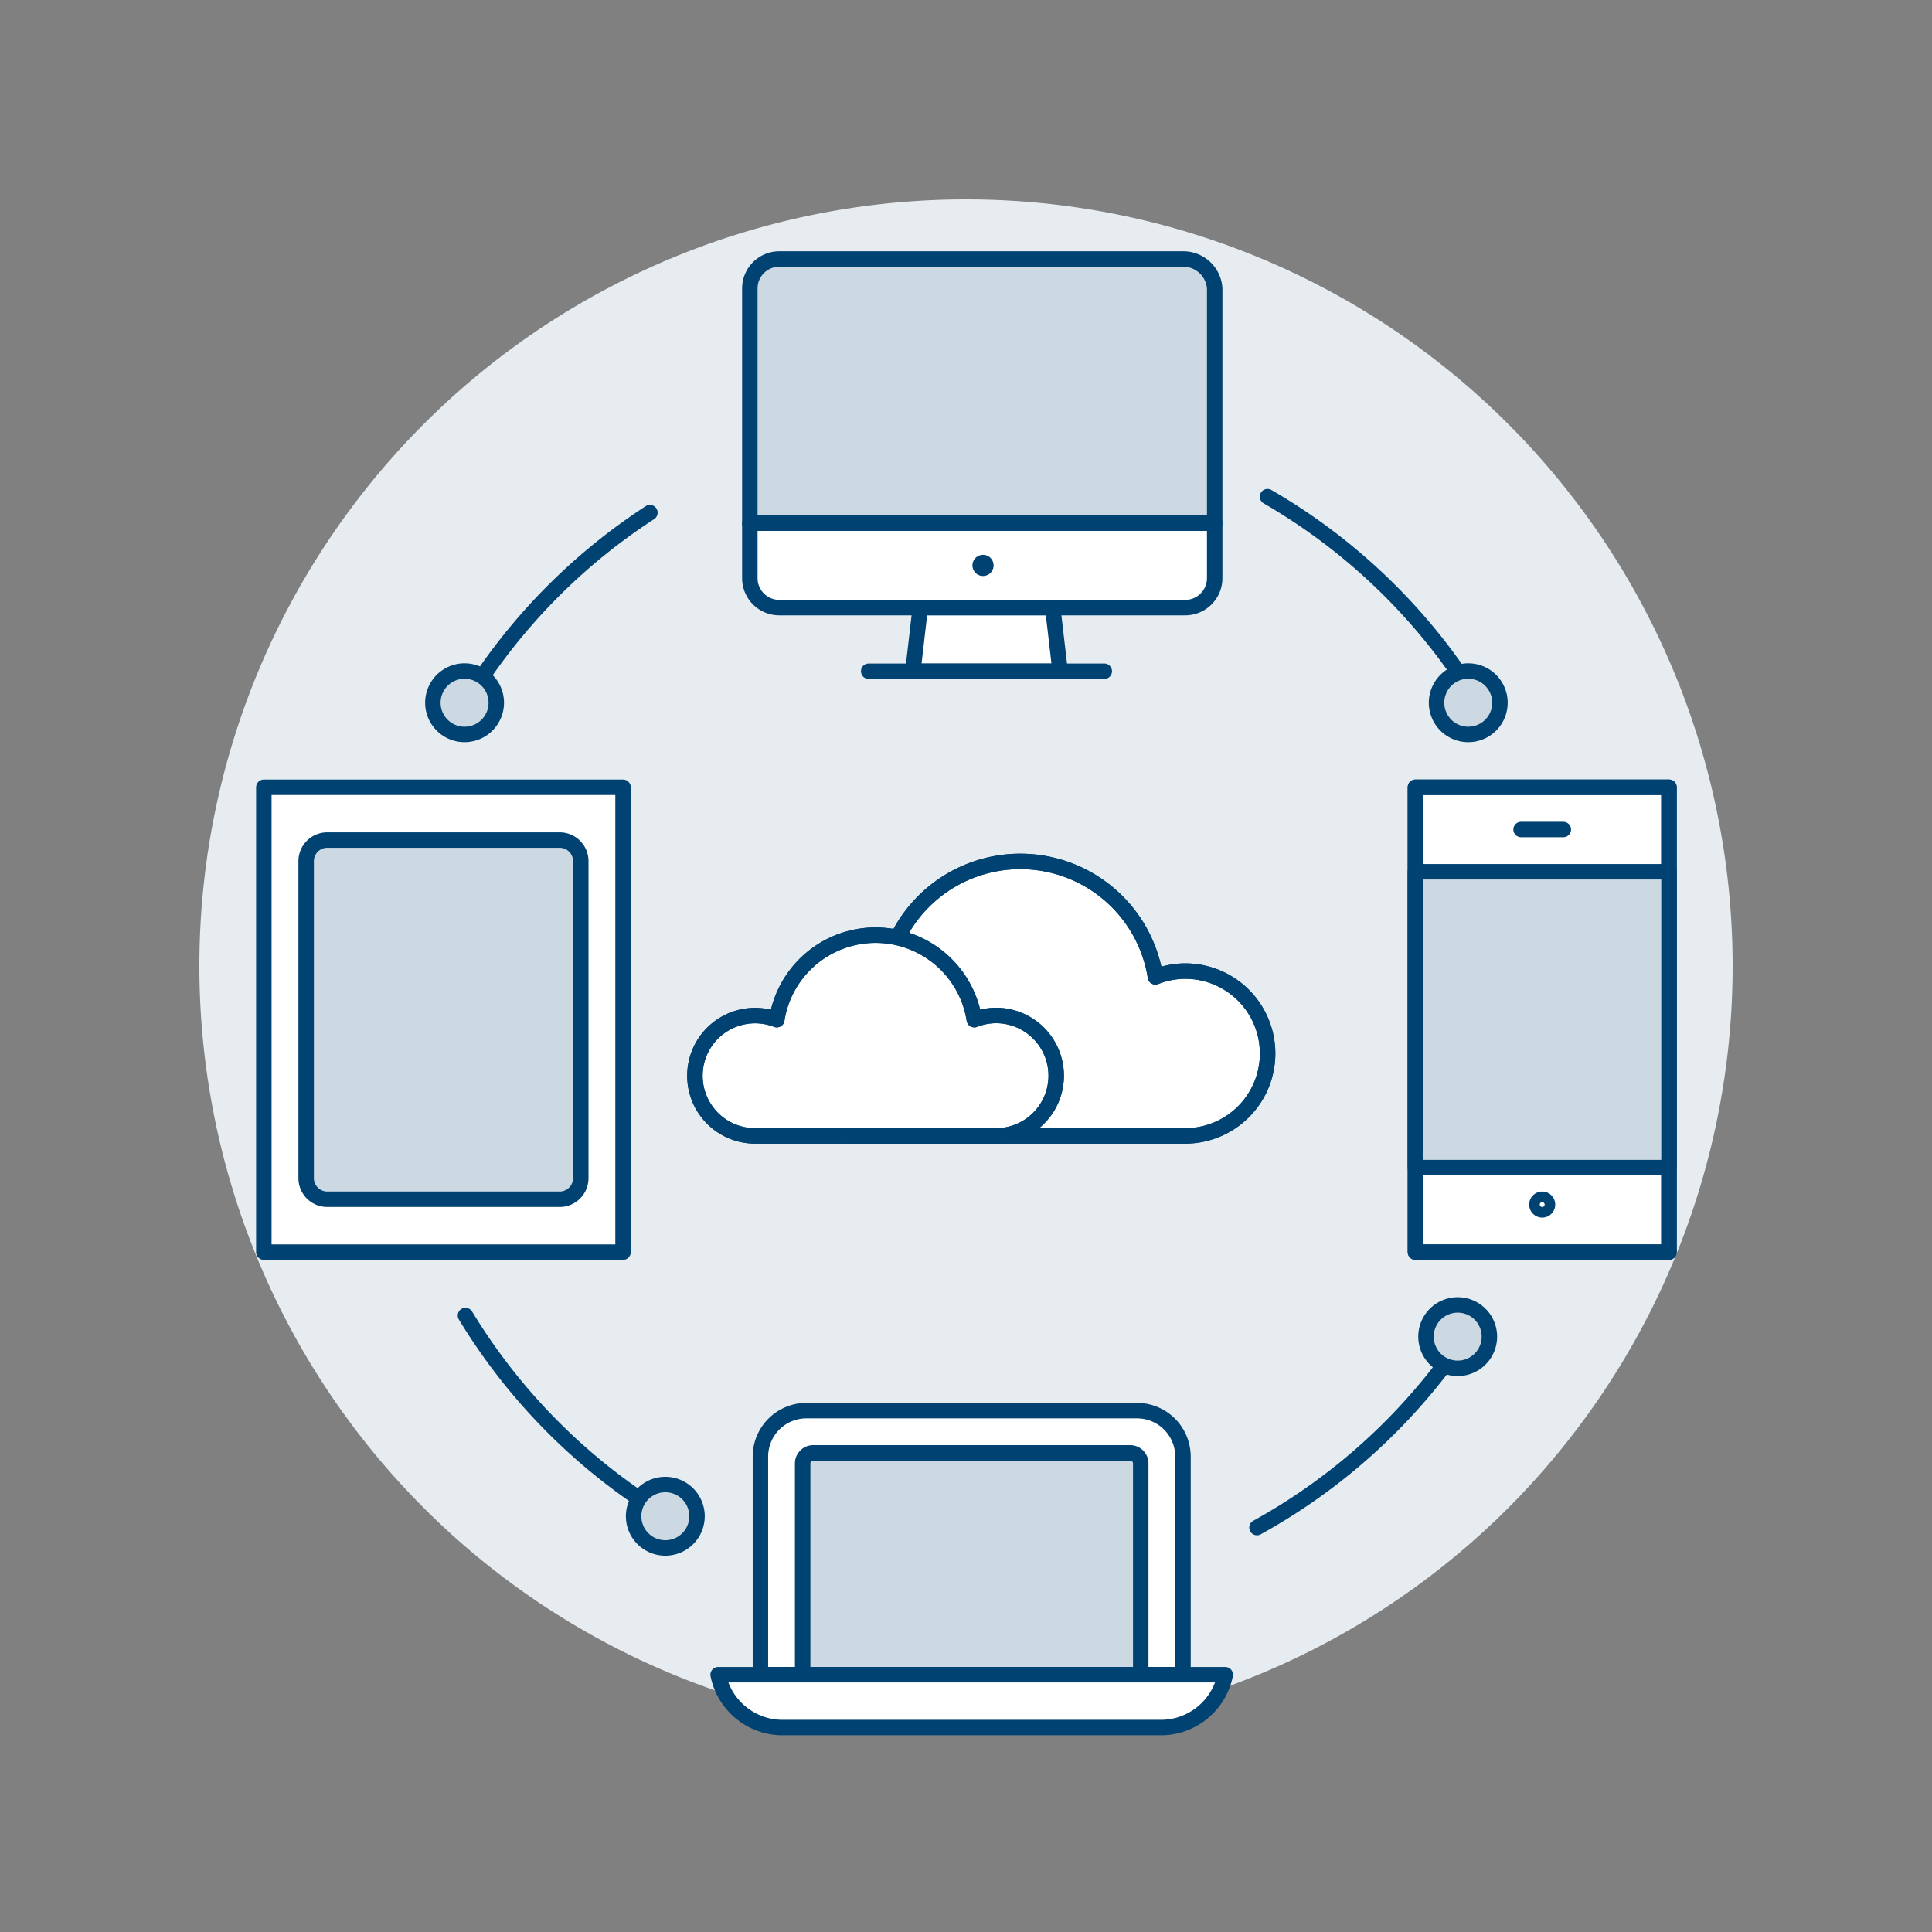 <?xml version="1.0" encoding="UTF-8"?>
<svg xmlns="http://www.w3.org/2000/svg" viewBox="-2 -2 500 500" height="500" width="500" id="Multiplatform-Sync--Streamline-Ux.svg">
  <rect x="-2" y="-2" width="500" height="500" fill="#808080" stroke="none"/>
  <desc>Multiplatform Sync Streamline Illustration: https://streamlinehq.com</desc>
  <path d="M49.6 248a198.4 198.4 0 1 0 396.8 0 198.4 198.4 0 1 0 -396.8 0Z" fill="#e7ecf1" stroke-width="4"></path>
  <path d="M304.703 249.314a21.259 21.259 0 0 0 -7.678 1.488 35.404 35.404 0 0 0 -69.936 0 21.328 21.328 0 1 0 -7.673 41.168h85.312a21.328 21.328 0 0 0 0 -42.656Z" fill="#ffffff" stroke-width="4"></path>
  <path d="M122.829 173.104a153.929 153.929 0 0 1 43.365 -42.428" fill="none" stroke="#004272" stroke-linecap="round" stroke-width="4"></path>
  <path d="M163.392 385.809a153.953 153.953 0 0 1 -44.928 -47.353" fill="none" stroke="#004272" stroke-linecap="round" stroke-width="4"></path>
  <path d="M371.747 351.332a153.834 153.834 0 0 1 -48.444 41.996" fill="none" stroke="#004272" stroke-linecap="round" stroke-width="4"></path>
  <path d="M326.036 126.535A153.879 153.879 0 0 1 375.472 172.112" fill="none" stroke="#004272" stroke-linecap="round" stroke-width="4"></path>
  <path d="M304.703 249.314a21.259 21.259 0 0 0 -7.678 1.488 35.404 35.404 0 0 0 -69.936 0 21.328 21.328 0 1 0 -7.673 41.168h85.312a21.328 21.328 0 0 0 0 -42.656Z" fill="none" stroke="#004272" stroke-linejoin="round" stroke-width="4"></path>
  <path d="M304.703 249.314a21.259 21.259 0 0 0 -7.678 1.488 35.404 35.404 0 0 0 -69.936 0 21.328 21.328 0 1 0 -7.673 41.168h85.312a21.328 21.328 0 0 0 0 -42.656Z" fill="none" stroke="#004272" stroke-linejoin="round" stroke-width="4"></path>
  <path d="M292.253 363.072H206.698a11.904 11.904 0 0 0 -11.904 11.904v56.44h109.363V374.976a11.904 11.904 0 0 0 -11.904 -11.904Z" fill="#ffffff" stroke="#004272" stroke-linecap="round" stroke-linejoin="round" stroke-width="4"></path>
  <path d="M293.22 431.416h-87.494V376.732a2.733 2.733 0 0 1 2.733 -2.733h82.028a2.733 2.733 0 0 1 2.733 2.733Z" fill="#ccd9e2" stroke-width="4"></path>
  <path d="M293.22 431.416h-87.494V376.732a2.733 2.733 0 0 1 2.733 -2.733h82.028a2.733 2.733 0 0 1 2.733 2.733Z" fill="none" stroke="#004272" stroke-linecap="round" stroke-linejoin="round" stroke-width="4"></path>
  <path d="M315.094 431.416h-131.242a17.013 17.013 0 0 0 16.676 13.67h97.891a17.008 17.008 0 0 0 16.676 -13.67Z" fill="#ffffff" stroke="#004272" stroke-linecap="round" stroke-linejoin="round" stroke-width="4"></path>
  <path d="M312.361 133.389V72.649a8.139 8.139 0 0 0 -8.204 -7.619H199.675a7.619 7.619 0 0 0 -7.619 7.619v60.74Z" fill="#ccd9e2" stroke-width="4"></path>
  <path d="M312.361 133.389v14.25a7.624 7.624 0 0 1 -7.624 7.609H199.675a7.624 7.624 0 0 1 -7.619 -7.624v-14.235Z" fill="#ffffff" stroke="#004272" stroke-linecap="round" stroke-linejoin="round" stroke-width="4"></path>
  <path d="M252.404 141.588a2.738 2.738 0 1 0 2.738 2.738 2.738 2.738 0 0 0 -2.738 -2.738Z" fill="#004272" stroke-width="4"></path>
  <path d="m272.359 171.715 -38.103 0 1.9 -16.452 34.293 0 1.91 16.452z" fill="#ffffff" stroke="#004272" stroke-linecap="round" stroke-linejoin="round" stroke-width="4"></path>
  <path d="m222.818 171.715 60.968 0" fill="none" stroke="#004272" stroke-linecap="round" stroke-linejoin="round" stroke-width="4"></path>
  <path d="M312.361 133.389V72.649a8.139 8.139 0 0 0 -8.204 -7.619H199.675a7.619 7.619 0 0 0 -7.619 7.619v60.74Z" fill="none" stroke="#004272" stroke-linecap="round" stroke-linejoin="round" stroke-width="4"></path>
  <path d="m364.312 201.743 65.621 0 0 120.305 -65.621 0Z" fill="#ffffff" stroke="#004272" stroke-linecap="round" stroke-linejoin="round" stroke-width="4"></path>
  <path d="m364.312 201.743 65.621 0 0 120.305 -65.621 0Z" fill="none" stroke="#004272" stroke-linecap="round" stroke-linejoin="round" stroke-width="4"></path>
  <path d="M364.312 223.617h65.621v76.558H364.312z" fill="#ccd9e2" stroke-width="4"></path>
  <path d="M364.312 223.617h65.621v76.558H364.312z" fill="none" stroke="#004272" stroke-linecap="round" stroke-linejoin="round" stroke-width="4"></path>
  <path d="m391.652 212.68 10.937 0" fill="none" stroke="#004272" stroke-linecap="round" stroke-linejoin="round" stroke-width="4"></path>
  <path d="M395.753 309.742a1.369 1.369 0 1 0 2.738 0 1.369 1.369 0 1 0 -2.738 0Z" fill="none" stroke="#004272" stroke-linecap="round" stroke-linejoin="round" stroke-width="4"></path>
  <path d="m66.28 201.743 92.965 0 0 120.305 -92.965 0Z" fill="#ffffff" stroke="#004272" stroke-linecap="round" stroke-linejoin="round" stroke-width="4"></path>
  <path d="M82.688 215.413H142.848a5.456 5.456 0 0 1 5.456 5.456v82.038a5.456 5.456 0 0 1 -5.456 5.456H82.688a5.456 5.456 0 0 1 -5.456 -5.456V220.884a5.456 5.456 0 0 1 5.456 -5.471Z" fill="#ccd9e2" stroke-width="4"></path>
  <path d="M82.688 215.413H142.848a5.456 5.456 0 0 1 5.456 5.456v82.038a5.456 5.456 0 0 1 -5.456 5.456H82.688a5.456 5.456 0 0 1 -5.456 -5.456V220.884a5.456 5.456 0 0 1 5.456 -5.471Z" fill="none" stroke="#004272" stroke-linecap="round" stroke-linejoin="round" stroke-width="4"></path>
  <path d="M369.778 179.869a8.204 8.204 0 1 0 16.408 0 8.204 8.204 0 1 0 -16.408 0Z" fill="#ccd9e2" stroke="#004272" stroke-width="4"></path>
  <path d="M367.045 343.921a8.204 8.204 0 1 0 16.408 0 8.204 8.204 0 1 0 -16.408 0Z" fill="#ccd9e2" stroke="#004272" stroke-width="4"></path>
  <path d="M161.979 390.402a8.204 8.204 0 1 0 16.408 0 8.204 8.204 0 1 0 -16.408 0Z" fill="#ccd9e2" stroke="#004272" stroke-width="4"></path>
  <path d="M110.028 179.869a8.204 8.204 0 1 0 16.408 0 8.204 8.204 0 1 0 -16.408 0Z" fill="#ccd9e2" stroke="#004272" stroke-width="4"></path>
  <path d="M255.757 260.802a15.505 15.505 0 0 0 -5.605 1.081 25.871 25.871 0 0 0 -51.118 0A15.569 15.569 0 1 0 193.44 291.97h62.317a15.584 15.584 0 1 0 0 -31.169Z" fill="#ffffff" stroke-width="4"></path>
  <path d="M255.757 260.802a15.505 15.505 0 0 0 -5.605 1.081 25.871 25.871 0 0 0 -51.118 0A15.569 15.569 0 1 0 193.44 291.97h62.317a15.584 15.584 0 1 0 0 -31.169Z" fill="#ffffff" stroke-width="4"></path>
  <path d="M255.757 260.802a15.505 15.505 0 0 0 -5.605 1.081 25.871 25.871 0 0 0 -51.118 0A15.569 15.569 0 1 0 193.44 291.97h62.317a15.584 15.584 0 1 0 0 -31.169Z" fill="none" stroke="#004272" stroke-linejoin="round" stroke-width="4"></path>
  <path d="M255.757 260.802a15.505 15.505 0 0 0 -5.605 1.081 25.871 25.871 0 0 0 -51.118 0A15.569 15.569 0 1 0 193.44 291.97h62.317a15.584 15.584 0 1 0 0 -31.169Z" fill="none" stroke="#004272" stroke-linejoin="round" stroke-width="4"></path>
</svg>
